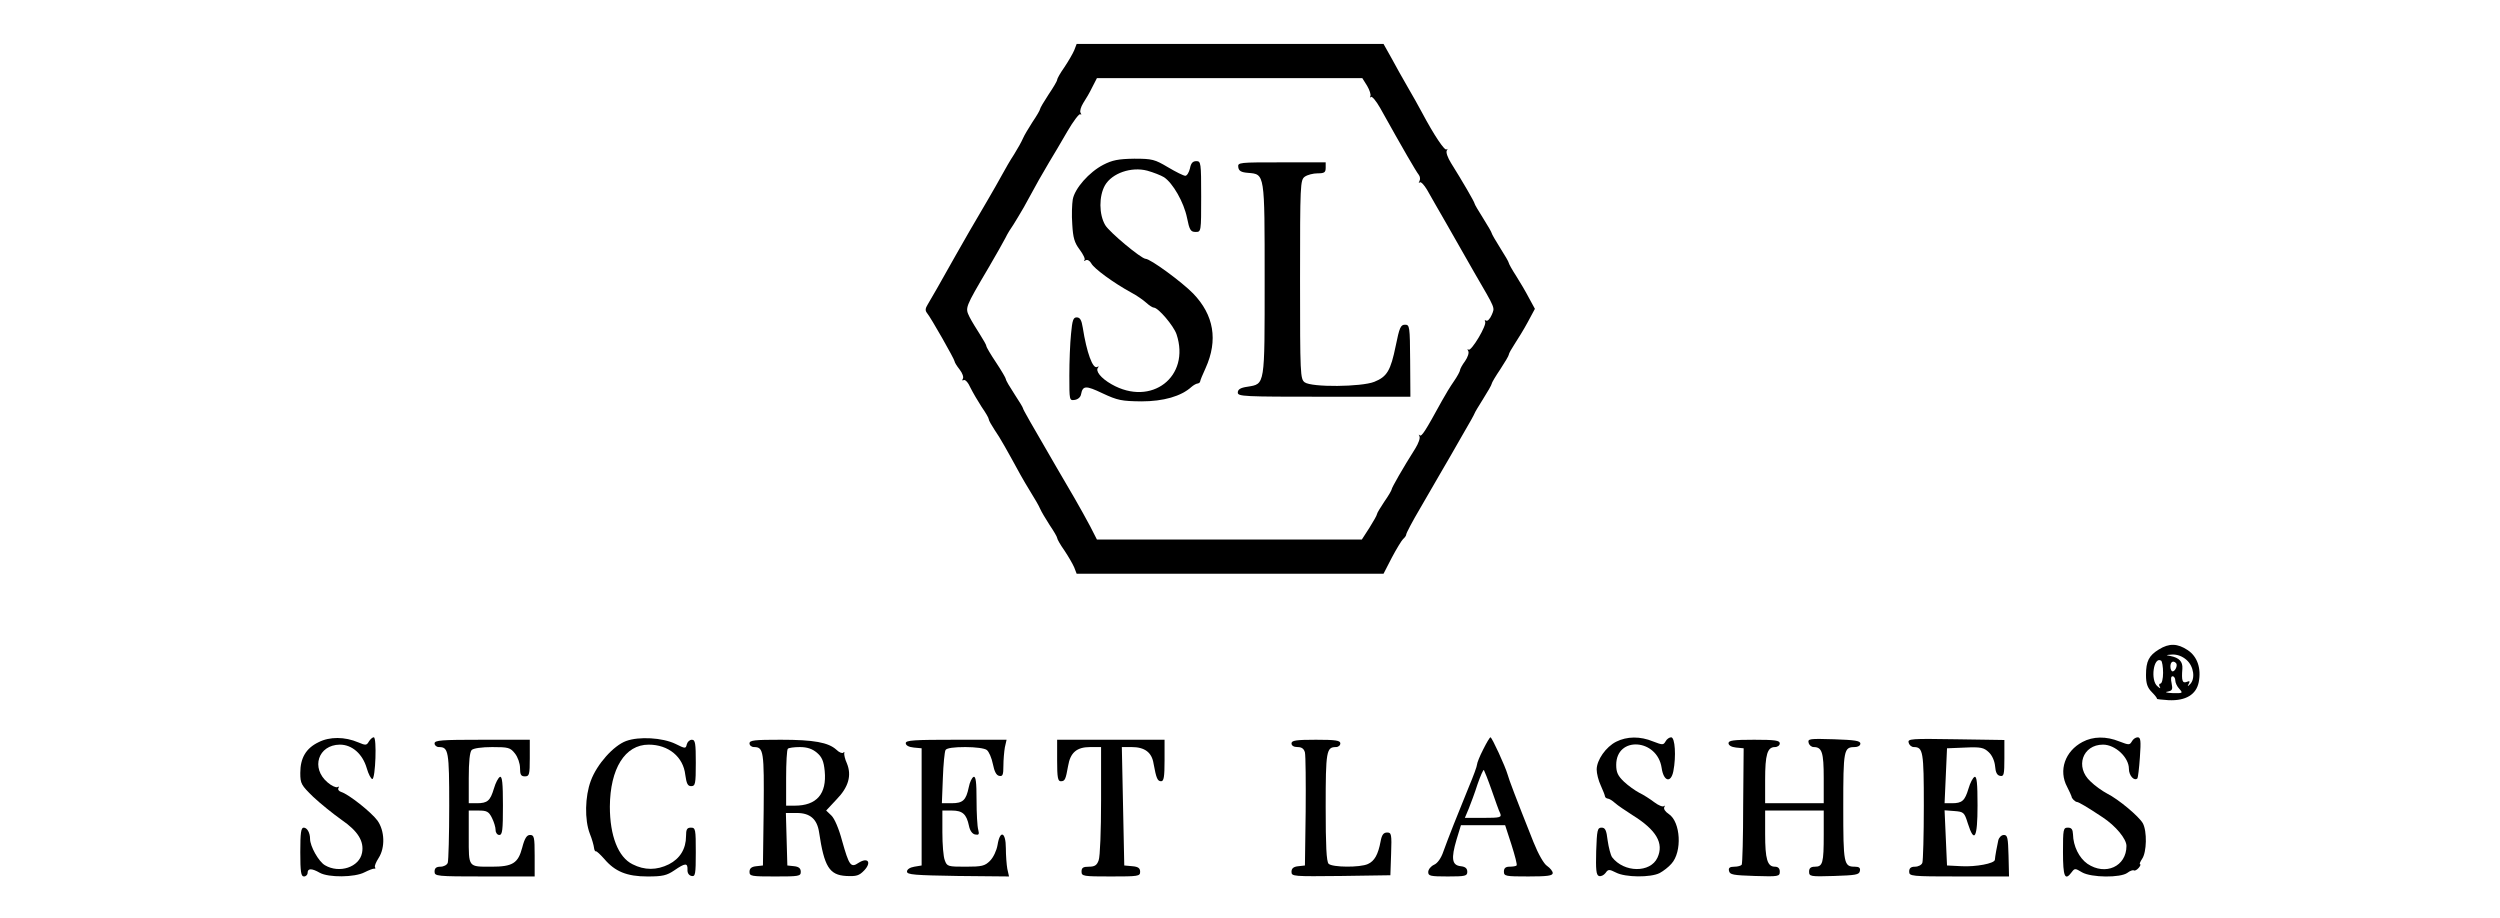 <?xml version="1.0" standalone="no"?>
<!DOCTYPE svg PUBLIC "-//W3C//DTD SVG 20010904//EN"
 "http://www.w3.org/TR/2001/REC-SVG-20010904/DTD/svg10.dtd">
<svg version="1.0" xmlns="http://www.w3.org/2000/svg"
 width="1024pt" height="376pt" viewBox="0 0 1024 376"
 preserveAspectRatio="xMidYMid meet">

<g transform="translate(0,376) scale(0.1,-0.1)"
fill="#000000" stroke="none">
<path d="M4400 3554 c-6 -14 -24 -45 -40 -69 -17 -24 -30 -47 -30 -52 0 -5
-16 -32 -35 -60 -19 -29 -35 -56 -35 -60 0 -4 -14 -28 -31 -53 -16 -25 -34
-55 -39 -67 -5 -12 -21 -41 -36 -65 -16 -24 -37 -61 -49 -83 -12 -22 -38 -68
-58 -102 -54 -91 -106 -182 -132 -228 -63 -113 -103 -182 -115 -202 -10 -16
-11 -25 -3 -35 16 -19 113 -190 113 -198 0 -4 9 -19 21 -34 11 -14 17 -31 13
-37 -4 -7 -3 -9 3 -6 6 4 19 -10 28 -31 10 -20 31 -56 46 -79 16 -23 29 -45
29 -50 0 -5 11 -24 24 -44 22 -31 54 -89 106 -184 9 -16 28 -49 43 -73 15 -24
32 -53 37 -65 5 -12 23 -42 39 -67 17 -25 31 -49 31 -53 0 -5 13 -28 30 -52
16 -24 34 -55 40 -69 l10 -26 628 0 629 0 34 66 c19 36 40 70 46 76 7 6 13 14
13 19 0 5 25 53 57 107 31 53 71 122 88 152 18 30 55 95 83 144 29 49 52 91
52 93 0 2 16 29 35 59 19 30 35 58 35 62 0 4 16 31 35 59 19 29 35 56 35 60 0
5 11 24 24 44 13 20 38 60 54 90 l29 54 -24 44 c-13 25 -37 66 -53 91 -17 26
-30 50 -30 53 0 4 -16 31 -35 61 -19 30 -35 58 -35 61 0 3 -16 31 -35 61 -19
30 -35 57 -35 60 0 6 -50 92 -97 167 -13 21 -21 43 -17 50 4 7 4 9 -1 5 -7 -7
-50 56 -101 152 -13 25 -40 72 -59 105 -19 33 -49 86 -66 118 l-32 57 -629 0
-628 0 -10 -26z m1200 -146 c10 -17 16 -36 13 -42 -3 -6 -2 -8 2 -3 5 4 22
-17 38 -45 97 -174 147 -260 159 -275 5 -7 6 -18 2 -25 -4 -7 -3 -10 1 -5 5 4
18 -10 30 -30 12 -21 47 -83 79 -138 70 -123 72 -126 114 -200 90 -155 85
-143 72 -175 -7 -16 -17 -27 -23 -23 -5 3 -7 1 -4 -4 9 -14 -58 -125 -68 -115
-5 4 -5 1 -1 -6 4 -7 -2 -25 -13 -41 -12 -16 -21 -33 -21 -38 0 -4 -11 -25
-25 -45 -14 -20 -36 -56 -49 -80 -68 -124 -83 -148 -91 -141 -4 5 -5 3 -1 -4
4 -7 -4 -29 -17 -50 -50 -79 -97 -161 -97 -168 0 -3 -13 -26 -30 -50 -16 -24
-30 -47 -30 -51 0 -4 -14 -29 -31 -56 l-31 -48 -542 0 -543 0 -27 53 c-15 28
-44 81 -65 117 -21 36 -54 92 -73 125 -105 181 -138 238 -138 243 0 3 -16 29
-35 58 -19 29 -35 56 -35 61 0 4 -18 35 -40 68 -22 33 -40 63 -40 68 0 4 -12
25 -26 47 -14 22 -34 54 -43 72 -18 38 -20 35 79 203 29 50 60 104 68 120 8
17 23 41 33 55 9 14 28 46 42 70 56 103 76 138 104 185 17 28 51 85 75 127 25
43 49 74 53 70 5 -4 5 -1 1 6 -4 6 1 24 11 40 10 15 27 44 37 65 l19 37 544 0
543 0 20 -32z"/>
<path d="M4519 3085 c-58 -30 -117 -97 -125 -142 -3 -18 -5 -64 -2 -102 3 -55
9 -75 30 -103 15 -20 24 -39 20 -43 -4 -5 -2 -5 5 -1 7 4 17 -2 23 -13 11 -21
90 -79 163 -119 23 -12 51 -32 62 -42 12 -11 26 -20 31 -20 18 0 81 -74 93
-109 58 -174 -103 -298 -266 -205 -44 25 -68 55 -55 69 4 5 2 5 -4 2 -18 -10
-43 59 -59 161 -5 31 -11 42 -25 42 -14 0 -18 -12 -23 -67 -4 -38 -7 -114 -7
-171 0 -102 0 -103 22 -100 13 2 24 11 26 23 7 36 19 37 88 4 62 -29 78 -32
159 -33 91 0 163 21 205 59 8 7 20 14 25 14 6 1 10 4 11 9 0 4 10 28 22 54 52
115 34 218 -51 306 -46 47 -175 142 -195 142 -18 1 -148 109 -165 138 -26 44
-26 119 -1 163 29 50 108 77 173 60 25 -7 56 -19 69 -27 36 -24 81 -102 94
-166 10 -50 15 -58 35 -58 23 0 23 0 23 145 0 139 -1 145 -20 145 -15 0 -22
-9 -26 -30 -4 -16 -12 -30 -19 -30 -7 0 -39 16 -71 35 -54 32 -64 35 -138 35
-66 -1 -90 -6 -127 -25z"/>
<path d="M5072 3075 c2 -15 12 -21 40 -23 69 -6 68 1 68 -437 0 -438 2 -427
-70 -439 -29 -4 -40 -11 -40 -24 0 -16 24 -17 354 -17 l353 0 -1 147 c-1 141
-2 148 -21 148 -18 0 -23 -12 -38 -86 -21 -103 -36 -127 -88 -148 -53 -21
-256 -23 -285 -2 -18 14 -19 30 -19 421 0 391 1 407 19 421 11 8 35 14 53 14
28 0 33 4 33 23 l0 22 -180 0 c-175 0 -181 0 -178 -20z"/>
<path d="M8843 1100 c-41 -25 -53 -48 -53 -105 0 -35 6 -52 24 -70 13 -13 22
-25 21 -27 -2 -2 20 -4 48 -6 70 -3 113 23 123 74 11 57 -6 105 -45 131 -42
28 -76 29 -118 3z m113 -43 c30 -26 37 -78 14 -100 -10 -10 -11 -9 -5 2 6 11
4 13 -8 8 -18 -7 -22 5 -18 54 2 29 -13 45 -49 52 -21 4 -20 4 7 6 21 1 42 -7
59 -22z m-96 -53 c0 -24 -5 -44 -11 -44 -5 0 -7 -6 -3 -12 5 -9 2 -9 -9 1 -30
24 -16 124 15 105 4 -3 8 -25 8 -50z m53 40 c8 -8 -3 -34 -14 -34 -5 0 -9 9
-9 20 0 19 11 26 23 14z m-3 -71 c0 -9 7 -25 17 -35 15 -17 14 -18 -28 -17
-24 1 -34 4 -21 6 20 4 22 9 17 34 -4 18 -3 29 4 29 6 0 11 -8 11 -17z"/>
<path d="M1305 720 c-52 -25 -75 -65 -75 -126 0 -44 4 -50 53 -98 30 -28 82
-70 116 -94 67 -46 93 -88 84 -135 -11 -59 -93 -86 -152 -51 -26 15 -61 78
-61 108 0 25 -12 46 -26 46 -11 0 -14 -21 -14 -100 0 -82 3 -100 15 -100 8 0
15 7 15 15 0 19 17 19 50 0 36 -20 143 -19 183 2 18 9 36 16 40 15 5 -1 6 1 3
6 -3 4 4 21 15 38 27 42 25 111 -5 153 -26 35 -117 107 -148 117 -10 3 -15 10
-12 16 4 6 2 8 -4 4 -5 -3 -24 5 -40 19 -70 59 -39 154 50 155 50 0 93 -38
110 -96 7 -25 18 -45 23 -45 13 1 19 171 6 171 -6 0 -14 -8 -20 -17 -9 -16
-13 -17 -43 -4 -56 24 -118 24 -163 1z"/>
<path d="M2565 725 c-52 -19 -120 -95 -145 -163 -24 -64 -26 -160 -4 -217 9
-22 16 -48 17 -57 1 -9 4 -16 8 -15 3 1 18 -13 34 -31 44 -52 93 -72 177 -72
62 0 79 4 110 25 45 31 55 31 54 3 -1 -14 6 -24 17 -26 15 -3 17 7 17 97 0 94
-1 101 -20 101 -16 0 -20 -7 -20 -35 0 -52 -25 -92 -70 -115 -50 -25 -100 -25
-149 0 -59 29 -93 117 -93 236 1 156 62 254 159 254 81 0 142 -50 150 -124 5
-36 10 -46 24 -46 17 0 19 9 19 95 0 80 -2 95 -16 95 -9 0 -18 -8 -21 -19 -4
-18 -6 -18 -46 2 -54 26 -150 31 -202 12z"/>
<path d="M6075 690 c-14 -27 -25 -55 -25 -61 0 -7 -15 -48 -34 -93 -44 -107
-85 -211 -104 -264 -9 -27 -24 -48 -38 -54 -13 -6 -24 -19 -24 -30 0 -16 9
-18 80 -18 72 0 80 2 80 19 0 14 -8 21 -27 23 -36 4 -40 31 -17 109 l18 59 90
0 91 0 26 -80 c14 -44 24 -82 21 -85 -3 -3 -16 -5 -29 -5 -16 0 -23 -6 -23
-20 0 -19 7 -20 100 -20 79 0 100 3 100 14 0 7 -10 20 -23 29 -13 8 -36 48
-56 98 -74 186 -100 255 -106 277 -9 32 -64 152 -70 152 -3 0 -16 -22 -30 -50z
m35 -167 c15 -43 30 -86 35 -95 6 -16 0 -18 -69 -18 l-76 0 16 38 c8 20 25 65
36 100 12 34 23 60 26 58 2 -3 17 -40 32 -83z"/>
<path d="M6620 722 c-42 -21 -80 -75 -80 -114 0 -16 7 -45 17 -66 9 -20 17
-40 17 -44 1 -5 6 -8 11 -9 6 0 19 -8 30 -18 11 -10 44 -32 72 -50 98 -61 129
-115 102 -174 -29 -63 -137 -62 -186 2 -6 9 -14 40 -18 68 -5 43 -10 53 -25
53 -17 0 -19 -10 -22 -96 -2 -76 0 -98 11 -102 8 -3 20 3 27 12 11 16 15 16
43 2 38 -20 142 -21 179 -2 15 8 37 25 48 38 45 49 38 172 -11 204 -14 9 -22
21 -18 28 3 6 3 8 -2 4 -4 -4 -22 3 -39 16 -17 13 -45 31 -62 39 -17 9 -45 29
-62 45 -25 24 -32 38 -32 69 0 119 168 108 186 -12 8 -56 38 -64 48 -14 12 61
7 139 -9 139 -7 0 -18 -7 -23 -17 -9 -15 -12 -15 -51 0 -53 22 -107 21 -151
-1z"/>
<path d="M7408 718 c2 -10 12 -18 21 -18 34 0 41 -22 41 -127 l0 -103 -120 0
-120 0 0 96 c0 103 9 134 40 134 11 0 20 7 20 15 0 12 -18 15 -105 15 -85 0
-105 -3 -105 -14 0 -9 12 -16 31 -18 l31 -3 -2 -234 c0 -129 -3 -238 -6 -243
-3 -4 -16 -8 -30 -8 -19 0 -25 -5 -22 -17 3 -16 17 -18 106 -21 97 -3 102 -2
102 18 0 13 -7 20 -20 20 -31 0 -40 31 -40 134 l0 96 120 0 120 0 0 -99 c0
-116 -4 -131 -36 -131 -17 0 -24 -6 -24 -20 0 -20 5 -21 102 -18 89 3 103 5
106 20 3 13 -3 18 -20 18 -46 0 -48 11 -48 245 0 234 2 245 47 245 13 0 23 6
23 14 0 12 -22 15 -108 18 -100 3 -108 2 -104 -14z"/>
<path d="M7818 718 c2 -10 12 -18 21 -18 38 0 41 -18 41 -241 0 -120 -3 -224
-6 -233 -3 -9 -17 -16 -30 -16 -17 0 -24 -6 -24 -20 0 -19 7 -20 204 -20 l205
0 -2 85 c-2 73 -4 85 -19 85 -10 0 -20 -10 -23 -22 -5 -22 -13 -65 -14 -80 -2
-15 -78 -29 -136 -26 l-60 3 -5 113 -5 113 40 -3 c38 -3 41 -5 55 -50 27 -85
40 -61 40 73 0 91 -3 120 -12 117 -7 -3 -18 -24 -25 -48 -15 -50 -26 -60 -68
-60 l-30 0 5 112 5 113 74 3 c64 3 77 0 97 -19 14 -13 24 -36 26 -58 2 -25 8
-37 21 -39 15 -3 17 6 17 72 l0 75 -198 3 c-185 3 -199 2 -194 -14z"/>
<path d="M8530 721 c-72 -38 -99 -117 -63 -184 9 -18 17 -35 18 -39 0 -8 15
-23 23 -23 7 -1 39 -19 105 -63 53 -35 97 -88 97 -117 0 -84 -86 -123 -160
-73 -34 24 -58 72 -59 121 -1 20 -6 27 -21 27 -19 0 -20 -7 -20 -100 0 -102 8
-120 36 -82 12 16 14 16 42 -1 38 -22 158 -23 186 -2 10 8 22 12 26 10 4 -3
13 2 20 10 7 8 9 15 6 15 -4 0 0 10 8 22 19 27 21 113 3 146 -16 28 -99 98
-147 122 -19 10 -50 32 -67 49 -65 59 -33 151 51 151 50 0 106 -52 106 -99 0
-28 22 -52 35 -39 2 2 7 41 10 86 5 69 3 82 -9 82 -8 0 -19 -7 -24 -17 -9 -15
-12 -15 -51 0 -54 22 -108 21 -151 -2z"/>
<path d="M1780 715 c0 -8 8 -15 18 -15 39 0 42 -16 42 -241 0 -120 -3 -224 -6
-233 -3 -9 -17 -16 -30 -16 -17 0 -24 -6 -24 -20 0 -19 7 -20 205 -20 l205 0
0 85 c0 76 -2 85 -19 85 -13 0 -22 -13 -32 -52 -17 -64 -39 -78 -126 -78 -96
0 -93 -4 -93 121 l0 109 40 0 c34 0 42 -4 55 -30 8 -16 15 -38 15 -50 0 -11 7
-20 15 -20 13 0 15 20 15 121 0 91 -3 120 -12 117 -7 -3 -18 -24 -25 -48 -15
-50 -26 -60 -70 -60 l-33 0 0 103 c0 67 4 107 12 115 7 7 41 12 84 12 66 0 74
-2 93 -26 12 -15 21 -41 21 -60 0 -27 4 -34 20 -34 18 0 20 7 20 75 l0 75
-195 0 c-167 0 -195 -2 -195 -15z"/>
<path d="M3070 715 c0 -8 8 -15 19 -15 39 0 41 -19 39 -256 l-3 -229 -27 -3
c-20 -2 -28 -9 -28 -23 0 -18 8 -19 105 -19 97 0 105 1 105 19 0 14 -8 21 -27
23 l-28 3 -3 108 -3 107 45 0 c54 0 83 -25 91 -79 21 -141 42 -175 111 -179
42 -2 53 1 74 23 31 33 15 55 -23 31 -32 -22 -39 -12 -68 91 -13 49 -31 91
-44 103 l-21 20 42 45 c50 51 63 99 43 148 -8 17 -12 36 -11 42 2 5 0 7 -4 2
-4 -4 -17 1 -28 12 -33 30 -92 41 -228 41 -107 0 -128 -2 -128 -15z m276 -38
c21 -18 28 -35 32 -75 9 -94 -33 -142 -123 -142 l-35 0 0 113 c0 63 3 117 7
120 3 4 26 7 49 7 30 0 51 -7 70 -23z"/>
<path d="M3710 716 c0 -9 12 -16 33 -18 l32 -3 0 -240 0 -240 -30 -5 c-18 -3
-30 -11 -30 -20 0 -13 32 -15 209 -18 l209 -2 -7 31 c-3 17 -6 56 -6 85 0 67
-24 76 -34 13 -4 -23 -17 -51 -31 -65 -21 -21 -33 -24 -100 -24 -72 0 -76 1
-85 26 -6 14 -10 66 -10 115 l0 89 39 0 c44 0 60 -15 70 -63 4 -20 14 -33 25
-35 15 -3 18 0 13 19 -4 13 -7 68 -7 122 0 73 -3 98 -12 95 -7 -3 -16 -22 -20
-43 -11 -53 -24 -65 -70 -65 l-40 0 4 103 c2 56 7 108 11 115 5 8 34 12 81 12
42 0 79 -5 88 -12 9 -7 20 -33 25 -58 6 -30 14 -46 26 -48 14 -3 17 4 17 41 0
24 3 59 6 76 l7 31 -207 0 c-172 0 -206 -2 -206 -14z"/>
<path d="M4330 645 c0 -70 3 -85 15 -85 17 0 20 7 30 63 9 54 35 77 90 77 l45
0 0 -219 c0 -121 -4 -231 -10 -245 -7 -20 -16 -26 -40 -26 -23 0 -30 -4 -30
-20 0 -19 7 -20 120 -20 112 0 120 1 120 19 0 15 -8 21 -32 23 l-33 3 -5 243
-5 242 40 0 c54 0 83 -22 90 -68 11 -60 16 -72 31 -72 11 0 14 18 14 85 l0 85
-220 0 -220 0 0 -85z"/>
<path d="M5290 715 c0 -9 9 -15 25 -15 17 0 26 -7 30 -22 3 -13 4 -122 3 -243
l-3 -220 -27 -3 c-20 -2 -28 -9 -28 -23 0 -19 7 -19 203 -17 l202 3 3 88 c3
80 1 87 -16 87 -15 0 -22 -9 -27 -36 -10 -54 -25 -81 -52 -93 -32 -15 -146
-14 -161 1 -9 9 -12 74 -12 233 0 229 3 245 42 245 10 0 18 7 18 15 0 12 -18
15 -100 15 -82 0 -100 -3 -100 -15z"/>
</g>
</svg>
